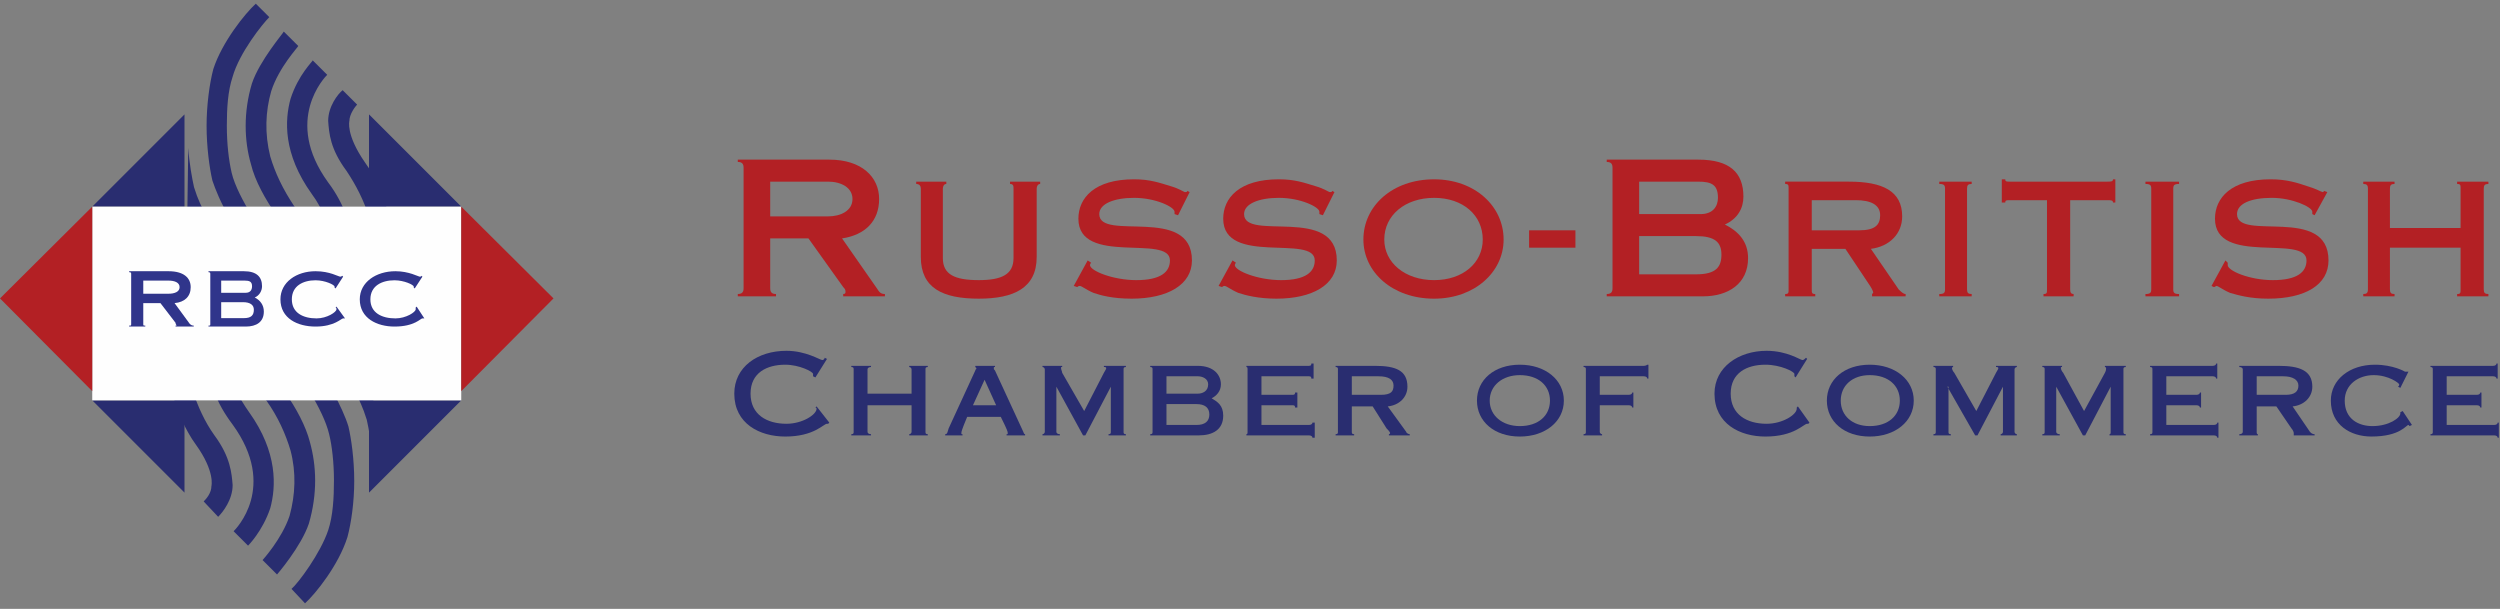 <?xml version="1.0" encoding="UTF-8" standalone="no"?>
<svg width="271px" height="66px" viewBox="0 0 271 66" version="1.1" xmlns="http://www.w3.org/2000/svg" xmlns:xlink="http://www.w3.org/1999/xlink">
    <rect x="0" y="0" width="271" height="66" fill="#808080" stroke="none"/>
    <!-- Generator: Sketch 50.2 (55047) - http://www.bohemiancoding.com/sketch -->
    <title>logo</title>
    <desc>Created with Sketch.</desc>
    <defs></defs>
    <g id="Page-1" stroke="none" stroke-width="1" fill="none" fill-rule="evenodd">
        <g id="HOME" transform="translate(-141, -27)">
            <g id="logo" transform="translate(141, 27)">
                <path d="M83.491,31.244 C83.491,31.621 83.616,31.871 84.119,31.871 L84.119,32.124 L79.976,32.124 L79.976,31.871 C80.474,31.871 80.604,31.621 80.604,31.244 L80.604,18.182 C80.604,17.804 80.474,17.554 79.976,17.554 L79.976,17.304 L89.896,17.304 C93.415,17.304 95.297,19.19 95.297,21.574 C95.297,23.96 93.791,25.467 91.279,25.844 L95.045,31.244 C95.297,31.621 95.422,31.871 95.925,31.871 L95.925,32.124 L91.404,32.124 L91.404,31.871 C91.652,31.871 91.652,31.747 91.652,31.621 C91.652,31.496 91.652,31.369 91.404,31.118 L87.637,25.844 L83.491,25.844 L83.491,31.244 Z M83.491,23.456 L89.772,23.456 C91.154,23.456 92.409,22.829 92.409,21.574 C92.409,20.319 91.154,19.69 89.772,19.69 L83.491,19.69 L83.491,23.456 Z" id="Fill-1" fill="#B32024"></path>
                <path d="M102.581,19.69 L102.581,19.941 C102.331,19.941 102.205,20.193 102.205,20.443 L102.205,27.979 C102.205,29.737 103.459,30.365 106.099,30.365 C108.608,30.365 109.865,29.737 109.865,27.979 L109.865,20.443 C109.865,20.193 109.865,19.941 109.489,19.941 L109.489,19.69 L112.754,19.69 L112.754,19.941 C112.504,19.941 112.377,20.193 112.377,20.443 L112.377,27.853 C112.377,31.244 109.865,32.375 106.099,32.375 C102.205,32.375 99.817,31.244 99.817,27.853 L99.817,20.443 C99.817,20.193 99.694,19.941 99.317,19.941 L99.317,19.69 L102.581,19.69 Z" id="Fill-3" fill="#B32024"></path>
                <path d="M127.701,23.332 L127.321,23.208 L127.321,22.956 C127.321,22.453 125.315,21.447 122.926,21.447 C120.793,21.447 119.16,22.076 119.16,23.208 C119.16,26.22 129.206,22.202 129.206,28.23 C129.206,30.867 126.569,32.375 122.675,32.375 C120.543,32.375 119.283,31.998 118.534,31.748 C117.653,31.369 117.276,30.994 117.024,30.994 C116.898,30.994 116.771,31.118 116.771,31.118 L116.395,30.994 L117.903,28.23 L118.28,28.481 C118.28,28.481 118.156,28.607 118.156,28.733 C118.156,29.36 120.666,30.366 123.178,30.366 C125.815,30.366 126.821,29.487 126.821,28.23 C126.821,25.342 116.898,28.858 116.898,23.708 C116.898,21.447 118.657,19.436 122.926,19.436 C124.684,19.436 125.689,19.815 126.946,20.193 C127.825,20.444 128.329,20.821 128.452,20.821 C128.578,20.821 128.703,20.821 128.703,20.694 L128.957,20.821 L127.701,23.332 Z" id="Fill-5" fill="#B32024"></path>
                <path d="M143.401,23.332 L143.023,23.208 L143.023,22.956 C143.023,22.453 141.013,21.447 138.625,21.447 C136.493,21.447 134.858,22.076 134.858,23.208 C134.858,26.22 144.907,22.202 144.907,28.23 C144.907,30.867 142.269,32.375 138.374,32.375 C136.367,32.375 134.984,31.998 134.233,31.748 C133.352,31.369 132.975,30.994 132.722,30.994 C132.596,30.994 132.471,31.118 132.471,31.118 L132.094,30.994 L133.603,28.23 L133.98,28.481 C133.98,28.481 133.854,28.607 133.854,28.733 C133.854,29.36 136.367,30.366 138.877,30.366 C141.514,30.366 142.519,29.487 142.519,28.23 C142.519,25.342 132.596,28.858 132.596,23.708 C132.596,21.447 134.358,19.436 138.625,19.436 C140.383,19.436 141.389,19.815 142.643,20.193 C143.525,20.444 144.026,20.821 144.152,20.821 C144.277,20.821 144.403,20.821 144.403,20.694 L144.656,20.821 L143.401,23.332 Z" id="Fill-7" fill="#B32024"></path>
                <path d="M162.991,25.969 C162.991,29.486 159.85,32.376 155.458,32.376 C150.935,32.376 147.793,29.486 147.793,25.969 C147.793,22.328 150.935,19.438 155.458,19.438 C159.85,19.438 162.991,22.328 162.991,25.969 M150.056,25.969 C150.056,28.481 152.314,30.366 155.458,30.366 C158.595,30.366 160.73,28.481 160.73,25.969 C160.73,23.332 158.595,21.447 155.458,21.447 C152.314,21.447 150.056,23.332 150.056,25.969" id="Fill-9" fill="#B32024"></path>
                <polygon id="Fill-11" fill="#B32024" points="165.754 26.848 170.776 26.848 170.776 24.966 165.754 24.966"></polygon>
                <path d="M174.169,32.124 L174.169,31.871 C174.672,31.871 174.796,31.621 174.796,31.244 L174.796,18.183 C174.796,17.806 174.672,17.556 174.169,17.556 L174.169,17.304 L184.09,17.304 C187.48,17.304 188.986,18.687 188.986,21.322 C188.986,22.579 188.361,23.708 186.977,24.339 C188.487,25.09 189.491,26.22 189.491,27.978 C189.491,30.742 187.354,32.124 184.594,32.124 L174.169,32.124 Z M177.684,23.208 L184.341,23.208 C185.722,23.208 186.225,22.329 186.225,21.447 C186.225,20.069 185.596,19.69 184.09,19.69 L177.684,19.69 L177.684,23.208 Z M177.684,29.738 L183.841,29.738 C185.977,29.738 186.604,28.985 186.604,27.602 C186.604,26.22 185.85,25.593 183.841,25.593 L177.684,25.593 L177.684,29.738 Z" id="Fill-13" fill="#B32024"></path>
                <path d="M196.396,26.974 L196.396,31.37 C196.396,31.747 196.396,31.871 196.775,31.871 L196.775,32.123 L193.511,32.123 L193.511,31.871 C193.883,31.871 193.883,31.747 193.883,31.37 L193.883,20.442 C193.883,20.069 193.883,19.942 193.511,19.942 L193.511,19.689 L200.418,19.689 C204.059,19.689 206.196,20.696 206.196,23.456 C206.196,25.341 204.814,26.724 202.803,26.974 L205.816,31.37 C206.07,31.621 206.32,31.871 206.571,31.871 L206.571,32.123 L202.931,32.123 L202.931,31.871 L203.054,31.747 C203.054,31.497 202.803,31.117 202.551,30.742 L200.038,26.974 L196.396,26.974 Z M196.396,24.966 L201.547,24.966 C203.306,24.966 203.808,24.338 203.808,23.332 C203.808,22.202 202.803,21.699 201.169,21.699 L196.396,21.699 L196.396,24.966 Z" id="Fill-14" fill="#B32024"></path>
                <path d="M213.227,31.369 C213.227,31.746 213.352,31.872 213.73,31.872 L213.73,32.124 L210.216,32.124 L210.216,31.872 C210.715,31.872 210.84,31.746 210.84,31.369 L210.84,20.443 C210.84,20.068 210.715,19.941 210.216,19.941 L210.216,19.69 L213.73,19.69 L213.73,19.941 C213.352,19.941 213.227,20.068 213.227,20.443 L213.227,31.369 Z" id="Fill-15" fill="#B32024"></path>
                <path d="M224.78,32.124 L221.515,32.124 L221.515,31.871 C221.894,31.871 221.894,31.748 221.894,31.369 L221.894,21.699 L217.875,21.699 C217.496,21.699 217.372,21.699 217.372,21.951 L216.995,21.951 L216.995,19.438 L217.372,19.438 C217.372,19.69 217.496,19.69 217.875,19.69 L228.423,19.69 C228.8,19.69 229.05,19.69 229.05,19.438 L229.303,19.438 L229.303,21.951 L229.05,21.951 C229.05,21.699 228.8,21.699 228.423,21.699 L224.407,21.699 L224.407,31.369 C224.407,31.748 224.53,31.871 224.78,31.871 L224.78,32.124 Z" id="Fill-16" fill="#B32024"></path>
                <path d="M235.581,31.369 C235.581,31.746 235.707,31.872 236.212,31.872 L236.212,32.124 L232.567,32.124 L232.567,31.872 C233.069,31.872 233.195,31.746 233.195,31.369 L233.195,20.443 C233.195,20.068 233.069,19.941 232.567,19.941 L232.567,19.69 L236.212,19.69 L236.212,19.941 C235.707,19.941 235.581,20.068 235.581,20.443 L235.581,31.369 Z" id="Fill-17" fill="#B32024"></path>
                <path d="M250.904,23.332 L250.654,23.208 L250.654,22.956 C250.654,22.453 248.519,21.447 246.258,21.447 C243.994,21.447 242.493,22.076 242.493,23.208 C242.493,26.22 252.41,22.202 252.41,28.23 C252.41,30.867 249.901,32.375 245.879,32.375 C243.87,32.375 242.615,31.998 241.737,31.748 C240.856,31.369 240.481,30.994 240.229,30.994 C240.229,30.994 240.104,31.118 239.979,31.118 L239.727,30.994 L241.236,28.23 L241.484,28.481 L241.484,28.733 C241.484,29.36 243.87,30.366 246.382,30.366 C249.022,30.366 250.025,29.487 250.025,28.23 C250.025,25.342 240.104,28.858 240.104,23.708 C240.104,21.447 241.862,19.436 246.13,19.436 C247.889,19.436 249.022,19.815 250.15,20.193 C251.028,20.444 251.658,20.821 251.782,20.821 C251.782,20.821 251.911,20.821 251.911,20.694 L252.284,20.821 L250.904,23.332 Z" id="Fill-18" fill="#B32024"></path>
                <path d="M266.728,24.713 L266.728,20.443 C266.728,20.068 266.728,19.941 266.352,19.941 L266.352,19.69 L269.743,19.69 L269.743,19.941 C269.366,19.941 269.239,20.068 269.239,20.443 L269.239,31.369 C269.239,31.746 269.366,31.872 269.743,31.872 L269.743,32.124 L266.352,32.124 L266.352,31.872 C266.728,31.872 266.728,31.746 266.728,31.369 L266.728,26.848 L259.069,26.848 L259.069,31.369 C259.069,31.746 259.194,31.872 259.568,31.872 L259.568,32.124 L256.178,32.124 L256.178,31.872 C256.555,31.872 256.682,31.746 256.682,31.369 L256.682,20.443 C256.682,20.068 256.555,19.941 256.178,19.941 L256.178,19.69 L259.568,19.69 L259.568,19.941 C259.194,19.941 259.069,20.068 259.069,20.443 L259.069,24.713 L266.728,24.713 Z" id="Fill-19" fill="#B32024"></path>
                <path d="M88.388,40.914 L88.136,40.789 L88.136,40.537 C88.136,40.288 86.631,39.534 85.125,39.534 C83.116,39.534 81.359,40.412 81.359,42.673 C81.359,44.932 83.116,45.937 85.252,45.937 C87.008,45.937 88.518,44.932 88.518,44.306 C88.518,44.306 88.518,44.179 88.388,44.179 L88.518,44.055 L89.897,45.813 L89.772,45.937 L89.645,45.937 C89.266,45.937 88.263,47.322 85.125,47.322 C82.361,47.322 79.597,45.937 79.597,42.673 C79.597,39.785 82.109,38.027 85.252,38.027 C87.384,38.027 88.891,39.03 89.142,39.03 C89.266,39.03 89.395,38.906 89.395,38.78 L89.645,38.906 L88.388,40.914 Z" id="Fill-20" fill="#292D70"></path>
                <path d="M98.814,42.673 L98.814,40.035 C98.814,39.909 98.685,39.785 98.561,39.785 L98.561,39.658 L100.571,39.658 L100.571,39.785 C100.323,39.785 100.323,39.909 100.323,40.035 L100.323,46.818 C100.323,46.943 100.323,47.068 100.571,47.068 L100.571,47.195 L98.561,47.195 L98.561,47.068 C98.685,47.068 98.814,46.943 98.814,46.818 L98.814,43.928 L94.039,43.928 L94.039,46.818 C94.039,46.943 94.166,47.068 94.418,47.068 L94.418,47.195 L92.282,47.195 L92.282,47.068 C92.535,47.068 92.535,46.943 92.535,46.818 L92.535,40.035 C92.535,39.909 92.535,39.785 92.282,39.785 L92.282,39.658 L94.418,39.658 L94.418,39.785 C94.166,39.785 94.039,39.909 94.039,40.035 L94.039,42.673 L98.814,42.673 Z" id="Fill-21" fill="#292D70"></path>
                <path d="M102.457,47.195 L102.457,47.068 C102.707,47.068 102.707,46.818 102.833,46.44 L105.722,40.161 C105.722,40.037 105.846,40.037 105.846,39.91 L105.722,39.785 L105.722,39.658 L107.856,39.658 L107.856,39.785 C107.731,39.785 107.731,39.785 107.731,39.91 C107.731,40.037 107.731,40.037 107.856,40.161 L110.871,46.692 C110.995,46.943 110.995,47.068 111.121,47.068 L111.121,47.195 L109.112,47.195 L109.112,47.068 C109.238,47.068 109.238,47.068 109.238,46.943 C109.238,46.818 109.238,46.692 108.483,45.186 L104.842,45.186 C104.214,46.692 104.214,46.818 104.214,46.943 C104.214,47.068 104.214,47.068 104.337,47.068 L104.337,47.195 L102.457,47.195 Z M106.728,41.167 L105.469,43.928 L107.981,43.928 L106.728,41.167 Z" id="Fill-22" fill="#292D70"></path>
                <path d="M122.047,39.658 L122.047,39.785 C121.796,39.785 121.796,39.909 121.796,40.035 L121.796,46.818 C121.796,46.943 121.796,47.068 122.047,47.068 L122.047,47.195 L120.164,47.195 L120.164,47.068 C120.414,47.068 120.414,46.943 120.414,46.818 L120.414,41.918 L117.651,47.195 L117.403,47.195 L114.512,41.918 L114.638,41.918 L114.512,41.918 L114.512,46.818 C114.512,46.943 114.638,47.068 114.891,47.068 L114.891,47.195 L113.006,47.195 L113.006,47.068 C113.13,47.068 113.255,46.943 113.255,46.818 L113.255,40.035 C113.255,39.909 113.13,39.785 113.006,39.785 L113.006,39.658 L115.141,39.658 L115.141,39.785 C115.014,39.785 115.014,39.785 115.014,39.909 C115.014,40.035 115.141,40.287 115.141,40.412 L117.526,44.557 L119.662,40.412 C119.788,40.161 119.913,40.035 119.913,39.909 C119.913,39.785 119.788,39.785 119.662,39.785 L119.662,39.658 L122.047,39.658 Z" id="Fill-23" fill="#292D70"></path>
                <path d="M129.834,39.658 C131.594,39.658 132.347,40.664 132.347,41.667 C132.347,42.421 131.842,42.925 131.342,43.175 C131.969,43.554 132.597,43.928 132.597,45.06 C132.597,46.567 131.466,47.195 129.96,47.195 L124.684,47.195 L124.684,47.068 C124.936,47.068 124.936,46.943 124.936,46.818 L124.936,40.035 C124.936,39.909 124.936,39.785 124.684,39.785 L124.684,39.658 L129.834,39.658 Z M126.445,42.673 L129.834,42.673 C130.337,42.673 130.965,42.421 130.965,41.667 C130.965,41.039 130.337,40.789 129.834,40.789 L126.445,40.789 L126.445,42.673 Z M126.445,46.064 L129.709,46.064 C130.589,46.064 131.093,45.688 131.093,44.934 C131.093,44.18 130.589,43.804 129.709,43.804 L126.445,43.804 L126.445,46.064 Z" id="Fill-24" fill="#292D70"></path>
                <path d="M142.269,47.447 C142.269,47.322 142.145,47.195 141.892,47.195 L135.109,47.195 L135.109,47.068 C135.234,47.068 135.234,46.944 135.234,46.817 L135.234,40.036 C135.234,39.909 135.234,39.785 135.109,39.785 L135.109,39.658 L141.892,39.658 C142.145,39.658 142.145,39.534 142.145,39.407 L142.394,39.407 L142.394,41.039 L142.145,41.039 C142.145,40.915 142.145,40.788 141.892,40.788 L136.742,40.788 L136.742,42.799 L140.136,42.799 C140.381,42.799 140.381,42.673 140.381,42.548 L140.634,42.548 L140.634,44.18 L140.381,44.18 C140.381,44.055 140.381,43.928 140.136,43.928 L136.742,43.928 L136.742,46.064 L141.892,46.064 C142.145,46.064 142.269,45.937 142.269,45.813 L142.519,45.813 L142.519,47.447 L142.269,47.447 Z" id="Fill-25" fill="#292D70"></path>
                <path d="M146.537,44.055 L146.537,46.819 C146.537,46.943 146.537,47.068 146.79,47.068 L146.79,47.195 L144.78,47.195 L144.78,47.068 C145.031,47.068 145.031,46.943 145.031,46.819 L145.031,40.035 C145.031,39.91 145.031,39.785 144.78,39.785 L144.78,39.658 L149.05,39.658 C151.31,39.658 152.566,40.161 152.566,41.919 C152.566,43.049 151.687,43.928 150.432,44.055 L152.44,46.819 C152.44,46.943 152.692,47.068 152.817,47.068 L152.817,47.195 L150.556,47.195 L150.556,47.068 C150.556,47.068 150.683,47.068 150.683,46.943 C150.683,46.819 150.432,46.568 150.306,46.441 L148.798,44.055 L146.537,44.055 Z M146.537,42.8 L149.678,42.8 C150.807,42.8 151.059,42.421 151.059,41.795 C151.059,41.167 150.556,40.79 149.429,40.79 L146.537,40.79 L146.537,42.8 Z" id="Fill-26" fill="#292D70"></path>
                <path d="M169.522,43.427 C169.522,45.688 167.513,47.322 164.748,47.322 C161.986,47.322 160.102,45.688 160.102,43.427 C160.102,41.166 161.986,39.534 164.748,39.534 C167.513,39.534 169.522,41.166 169.522,43.427 M161.484,43.427 C161.484,45.061 162.866,46.189 164.748,46.189 C166.757,46.189 168.016,45.061 168.016,43.427 C168.016,41.795 166.757,40.664 164.748,40.664 C162.866,40.664 161.484,41.795 161.484,43.427" id="Fill-27" fill="#292D70"></path>
                <path d="M176.555,42.799 C176.806,42.799 176.934,42.673 176.934,42.548 L177.058,42.548 L177.058,44.179 L176.934,44.179 C176.934,44.055 176.806,43.928 176.555,43.928 L173.416,43.928 L173.416,46.818 C173.416,46.943 173.541,47.068 173.665,47.068 L173.665,47.195 L171.656,47.195 L171.656,47.068 C171.908,47.068 171.908,46.943 171.908,46.818 L171.908,40.036 C171.908,39.909 171.908,39.785 171.656,39.785 L171.656,39.658 L178.187,39.658 C178.437,39.658 178.564,39.534 178.564,39.534 L178.69,39.534 L178.69,41.039 L178.564,41.039 C178.564,40.916 178.437,40.789 178.187,40.789 L173.416,40.789 L173.416,42.799 L176.555,42.799 Z" id="Fill-28" fill="#292D70"></path>
                <path d="M194.641,40.914 L194.513,40.789 L194.513,40.537 C194.513,40.288 193.006,39.534 191.373,39.534 C189.364,39.534 187.607,40.412 187.607,42.673 C187.607,44.932 189.364,45.937 191.5,45.937 C193.257,45.937 194.766,44.932 194.766,44.306 L194.766,44.179 L194.892,44.055 L196.145,45.813 L196.022,45.937 L195.894,45.937 C195.52,45.937 194.513,47.322 191.373,47.322 C188.612,47.322 185.85,45.937 185.85,42.673 C185.85,39.785 188.487,38.027 191.5,38.027 C193.759,38.027 195.142,39.03 195.393,39.03 C195.52,39.03 195.643,38.906 195.772,38.78 L195.894,38.906 L194.641,40.914 Z" id="Fill-29" fill="#292D70"></path>
                <path d="M207.451,43.427 C207.451,45.688 205.442,47.322 202.677,47.322 C199.914,47.322 198.032,45.688 198.032,43.427 C198.032,41.166 199.914,39.534 202.677,39.534 C205.442,39.534 207.451,41.166 207.451,43.427 M199.537,43.427 C199.537,45.061 200.796,46.189 202.677,46.189 C204.686,46.189 205.942,45.061 205.942,43.427 C205.942,41.795 204.686,40.664 202.677,40.664 C200.796,40.664 199.537,41.795 199.537,43.427" id="Fill-30" fill="#292D70"></path>
                <path d="M218.627,39.658 L218.627,39.785 C218.502,39.785 218.376,39.909 218.376,40.035 L218.376,46.818 C218.376,46.943 218.502,47.068 218.627,47.068 L218.627,47.195 L216.87,47.195 L216.87,47.068 C216.993,47.068 217.12,46.943 217.12,46.818 L217.12,41.918 L214.358,47.195 L214.106,47.195 L211.094,41.918 L211.217,41.918 L211.217,46.818 C211.217,46.943 211.217,47.068 211.47,47.068 L211.47,47.195 L209.585,47.195 L209.585,47.068 C209.837,47.068 209.837,46.943 209.837,46.818 L209.837,40.035 C209.837,39.909 209.837,39.785 209.585,39.785 L209.585,39.658 L211.717,39.658 L211.717,39.785 C211.717,39.785 211.595,39.785 211.595,39.909 C211.595,40.035 211.717,40.287 211.846,40.412 L214.231,44.557 L216.367,40.412 C216.49,40.161 216.617,40.035 216.617,39.909 C216.617,39.785 216.49,39.785 216.367,39.785 L216.367,39.658 L218.627,39.658 Z" id="Fill-31" fill="#292D70"></path>
                <path d="M230.434,39.658 L230.434,39.785 C230.181,39.785 230.181,39.909 230.181,40.035 L230.181,46.818 C230.181,46.943 230.181,47.068 230.434,47.068 L230.434,47.195 L228.673,47.195 L228.673,47.068 C228.798,47.068 228.798,46.943 228.798,46.818 L228.798,41.918 L226.037,47.195 L225.787,47.195 L222.896,41.918 L223.025,41.918 L222.896,41.918 L222.896,46.818 C222.896,46.943 223.025,47.068 223.277,47.068 L223.277,47.195 L221.39,47.195 L221.39,47.068 C221.641,47.068 221.641,46.943 221.641,46.818 L221.641,40.035 C221.641,39.909 221.641,39.785 221.39,39.785 L221.39,39.658 L223.524,39.658 L223.524,39.785 C223.399,39.785 223.399,39.785 223.399,39.909 C223.399,40.035 223.524,40.287 223.649,40.412 L225.913,44.557 L228.173,40.412 C228.3,40.161 228.3,40.035 228.3,39.909 C228.3,39.785 228.173,39.785 228.173,39.785 L228.173,39.658 L230.434,39.658 Z" id="Fill-32" fill="#292D70"></path>
                <path d="M240.353,47.447 C240.353,47.322 240.23,47.195 239.979,47.195 L233.069,47.195 L233.069,47.068 C233.322,47.068 233.322,46.944 233.322,46.817 L233.322,40.036 C233.322,39.909 233.322,39.785 233.069,39.785 L233.069,39.658 L239.852,39.658 C240.104,39.658 240.23,39.534 240.23,39.407 L240.353,39.407 L240.353,41.039 L240.23,41.039 C240.23,40.915 240.104,40.788 239.852,40.788 L234.829,40.788 L234.829,42.799 L238.091,42.799 C238.345,42.799 238.471,42.673 238.471,42.548 L238.596,42.548 L238.596,44.18 L238.471,44.18 C238.471,44.055 238.345,43.928 238.091,43.928 L234.829,43.928 L234.829,46.064 L239.979,46.064 C240.23,46.064 240.353,45.937 240.353,45.813 L240.481,45.813 L240.481,47.447 L240.353,47.447 Z" id="Fill-33" fill="#292D70"></path>
                <path d="M244.627,44.055 L244.627,46.819 C244.627,46.943 244.627,47.068 244.751,47.068 L244.751,47.195 L242.741,47.195 L242.741,47.068 C242.992,47.068 243.117,46.943 243.117,46.819 L243.117,40.035 C243.117,39.91 242.992,39.785 242.741,39.785 L242.741,39.658 L247.012,39.658 C249.272,39.658 250.655,40.161 250.655,41.919 C250.655,43.049 249.77,43.928 248.52,44.055 L250.403,46.819 C250.529,46.943 250.655,47.068 250.904,47.068 L250.904,47.195 L248.643,47.195 L248.643,47.068 L248.643,46.943 C248.643,46.819 248.52,46.568 248.393,46.441 L246.759,44.055 L244.627,44.055 Z M244.627,42.8 L247.765,42.8 C248.768,42.8 249.147,42.421 249.147,41.795 C249.147,41.167 248.52,40.79 247.513,40.79 L244.627,40.79 L244.627,42.8 Z" id="Fill-34" fill="#292D70"></path>
                <path d="M261.454,46.064 L261.203,46.189 L261.077,46.064 C260.826,46.064 260.199,47.32 257.058,47.32 C254.797,47.32 252.663,46.064 252.663,43.427 C252.663,41.167 254.672,39.534 257.434,39.534 C259.445,39.534 260.699,40.287 260.699,40.287 L260.951,40.287 L261.077,40.287 L260.199,42.046 L259.949,41.919 C260.073,41.795 260.073,41.795 260.073,41.667 C260.073,41.543 258.942,40.664 257.309,40.664 C255.674,40.664 254.168,41.667 254.168,43.427 C254.168,45.436 255.674,46.189 257.183,46.189 C258.942,46.189 260.199,45.309 260.199,44.807 L260.199,44.683 L260.451,44.556 L261.454,46.064 Z" id="Fill-35" fill="#292D70"></path>
                <path d="M270.749,47.447 C270.749,47.322 270.622,47.195 270.371,47.195 L263.463,47.195 L263.463,47.068 C263.714,47.068 263.714,46.944 263.714,46.817 L263.714,40.036 C263.714,39.909 263.714,39.785 263.463,39.785 L263.463,39.658 L270.245,39.658 C270.496,39.658 270.622,39.534 270.622,39.407 L270.749,39.407 L270.749,41.039 L270.622,41.039 C270.622,40.915 270.496,40.788 270.245,40.788 L265.221,40.788 L265.221,42.799 L268.489,42.799 C268.74,42.799 268.863,42.673 268.863,42.548 L268.989,42.548 L268.989,44.18 L268.863,44.18 C268.863,44.055 268.74,43.928 268.489,43.928 L265.221,43.928 L265.221,46.064 L270.371,46.064 C270.622,46.064 270.749,45.937 270.749,45.813 L270.873,45.813 L270.873,47.447 L270.749,47.447 Z" id="Fill-36" fill="#292D70"></path>
                <g id="Group" transform="translate(0, 0.2)">
                    <path d="M43,23.22 L42.163,23.22 C41.64,21.137 40.699,18.95 39.55,17.39 C37.458,14.367 37.874,12.909 37.874,12.909 C37.874,12.178 38.504,11.346 38.712,11.137 L37.143,9.575 C36.62,9.991 35.574,11.346 35.574,12.909 C35.678,14.263 35.783,15.93 37.562,18.325 C38.608,19.886 39.444,21.554 39.967,23.22 L37.562,23.22 C37.143,22.075 36.516,20.825 35.574,19.576 C30.658,12.805 35.261,8.118 35.469,7.908 L33.9,6.345 C33.9,6.45 32.331,7.908 31.495,10.512 C30.867,12.805 30.658,16.451 33.795,20.825 C34.423,21.66 34.84,22.492 35.155,23.22 L32.645,23.22 C32.435,22.908 32.227,22.492 31.912,22.179 C30.658,20.305 29.82,18.535 29.297,16.763 C28.671,14.263 28.775,11.865 29.402,9.679 C30.239,7.076 32.331,4.888 32.331,4.783 L30.762,3.221 C30.762,3.326 28.146,6.345 27.31,8.845 C26.369,11.971 26.474,15.096 27.205,17.597 C27.624,19.367 28.775,21.45 30.03,23.22 L27.31,23.22 C26.369,21.66 25.428,19.886 25.113,18.535 C24.799,17.179 24.589,15.408 24.589,13.43 C24.589,11.554 24.694,9.679 25.218,8.118 C25.95,5.513 28.462,2.388 29.192,1.659 L27.729,0.2 C26.579,1.241 24.067,4.366 23.125,7.284 C22.707,8.845 22.393,11.242 22.393,13.43 C22.393,15.722 22.707,18.013 23.022,19.367 C23.335,20.305 23.961,21.866 24.799,23.22 L22.393,23.22 C21.871,22.285 21.452,21.45 21.034,20.096 C20.826,19.158 20.512,17.492 20.407,15.824 L20.301,23.22 L18.209,23.22 L18.209,36.761 C18.105,37.388 18,38.116 18,38.533 C18,39.054 18.105,39.575 18.209,40.097 L18.209,42.283 L18.63,42.283 C19.151,44.262 20.091,46.45 21.244,48.013 C23.335,50.928 22.918,52.491 22.918,52.491 C22.918,53.221 22.393,53.846 22.079,54.157 L23.648,55.823 C24.173,55.304 25.218,53.949 25.218,52.387 C25.113,51.137 25.008,49.367 23.231,46.97 C22.186,45.511 21.452,43.844 20.929,42.283 L23.231,42.283 C23.648,43.431 24.277,44.574 25.218,45.824 C30.135,52.595 25.532,57.179 25.322,57.386 L26.89,58.95 C26.89,58.95 28.462,57.386 29.297,54.887 C29.924,52.595 30.135,48.846 26.995,44.469 C26.474,43.74 26.055,43.012 25.637,42.283 L28.252,42.283 C28.356,42.595 28.566,42.907 28.879,43.221 C30.135,44.991 30.971,46.866 31.495,48.637 C32.122,51.034 32.018,53.428 31.39,55.719 C30.554,58.221 28.462,60.511 28.462,60.511 L30.03,62.075 C30.03,62.075 32.645,59.054 33.482,56.554 C34.423,53.325 34.318,50.305 33.587,47.699 C33.167,46.033 32.122,44.053 30.867,42.283 L33.587,42.283 C34.527,43.844 35.365,45.511 35.678,46.866 C35.992,48.117 36.2,49.992 36.2,51.866 C36.2,53.741 36.096,55.719 35.574,57.284 C34.735,59.783 32.331,63.013 31.599,63.637 L33.064,65.2 C34.214,64.159 36.723,61.032 37.665,58.012 C38.084,56.449 38.399,54.157 38.399,51.971 C38.399,49.574 38.084,47.388 37.77,46.033 C37.458,44.991 36.828,43.637 36.096,42.283 L38.504,42.283 C38.921,43.116 39.34,43.949 39.758,45.304 C39.967,46.242 40.28,47.908 40.386,49.574 L40.49,42.283 L43,42.283 L43,23.22 Z" id="Fill-37" fill="#292D70"></path>
                    <polygon id="Fill-38" fill="#292D70" points="40 12.2 40 22.2 50 22.2"></polygon>
                    <polygon id="Fill-39" fill="#292D70" points="40 53.2 40 43.2 50 43.2"></polygon>
                    <polygon id="Fill-40" fill="#292D70" points="20 53.2 20 43.2 10 43.2"></polygon>
                    <polygon id="Fill-41" fill="#292D70" points="20 12.2 20 22.2 10 22.2"></polygon>
                    <polygon id="Fill-42" fill="#FEFEFE" points="10 43.2 50 43.2 50 22.2 10 22.2"></polygon>
                    <polygon id="Fill-43" fill="#B32024" points="50 42.2 60 32.148 50 22.2"></polygon>
                    <polygon id="Fill-44" fill="#B32024" points="10 22.2 0 32.148 10 42.2"></polygon>
                    <path d="M15.531,34.896 C15.531,35.098 15.531,35.098 15.75,35.098 L15.75,35.2 L14,35.2 L14,35.098 C14.219,35.098 14.219,35.098 14.219,34.896 L14.219,29.504 C14.219,29.402 14.219,29.301 14,29.301 L14,29.2 L18.265,29.2 C19.906,29.2 20.672,29.912 20.672,30.927 C20.672,31.945 20.015,32.555 18.923,32.658 L20.562,34.896 C20.672,34.997 20.782,35.098 21,35.098 L21,35.2 L19.031,35.2 L19.031,35.098 L19.141,35.098 C19.141,34.997 19.031,34.997 19.031,34.794 L17.392,32.658 L15.531,32.658 L15.531,34.896 Z M15.531,31.64 L18.265,31.64 C18.923,31.64 19.468,31.436 19.468,30.927 C19.468,30.419 18.923,30.217 18.265,30.217 L15.531,30.217 L15.531,31.64 Z" id="Fill-45" fill="#30358B"></path>
                    <path d="M22.6,35.2 L22.6,35.098 C22.796,35.098 22.796,35.098 22.796,34.897 L22.796,29.505 C22.796,29.402 22.796,29.302 22.6,29.302 L22.6,29.2 L26.437,29.2 C27.813,29.2 28.404,29.81 28.404,30.826 C28.404,31.333 28.11,31.844 27.616,32.047 C28.208,32.352 28.6,32.861 28.6,33.574 C28.6,34.692 27.813,35.2 26.631,35.2 L22.6,35.2 Z M23.977,31.538 L26.631,31.538 C27.126,31.538 27.322,31.233 27.322,30.826 C27.322,30.317 27.027,30.218 26.535,30.218 L23.977,30.218 L23.977,31.538 Z M23.977,34.285 L26.437,34.285 C27.223,34.285 27.518,33.981 27.518,33.369 C27.518,32.861 27.126,32.555 26.338,32.555 L23.977,32.555 L23.977,34.285 Z" id="Fill-46" fill="#30358B"></path>
                    <path d="M36.371,31.069 L36.267,30.969 L36.267,30.871 C36.267,30.676 35.237,30.183 34.208,30.183 C32.872,30.183 31.636,30.773 31.636,32.248 C31.636,33.724 32.872,34.314 34.312,34.314 C35.445,34.314 36.474,33.627 36.474,33.33 C36.474,33.232 36.474,33.133 36.371,33.133 L36.474,33.037 L37.4,34.314 L37.297,34.314 L37.195,34.314 C36.988,34.314 36.267,35.2 34.208,35.2 C32.253,35.2 30.4,34.314 30.4,32.248 C30.4,30.378 32.15,29.2 34.208,29.2 C35.755,29.2 36.681,29.789 36.887,29.789 C36.988,29.789 36.988,29.789 37.091,29.692 L37.195,29.789 L36.371,31.069 Z" id="Fill-47" fill="#30358B"></path>
                    <path d="M44.954,31.069 L44.85,30.969 L44.85,30.871 C44.85,30.676 43.805,30.183 42.761,30.183 C41.404,30.183 40.15,30.773 40.15,32.248 C40.15,33.724 41.404,34.314 42.867,34.314 C44.017,34.314 45.061,33.627 45.061,33.33 L45.061,33.133 L45.164,33.037 L46,34.314 L45.895,34.314 L45.79,34.314 C45.581,34.314 44.954,35.2 42.761,35.2 C40.881,35.2 39,34.314 39,32.248 C39,30.378 40.776,29.2 42.867,29.2 C44.328,29.2 45.374,29.789 45.478,29.789 C45.581,29.789 45.685,29.789 45.685,29.692 L45.79,29.789 L44.954,31.069 Z" id="Fill-48" fill="#30358B"></path>
                </g>
            </g>
        </g>
    </g>
</svg>